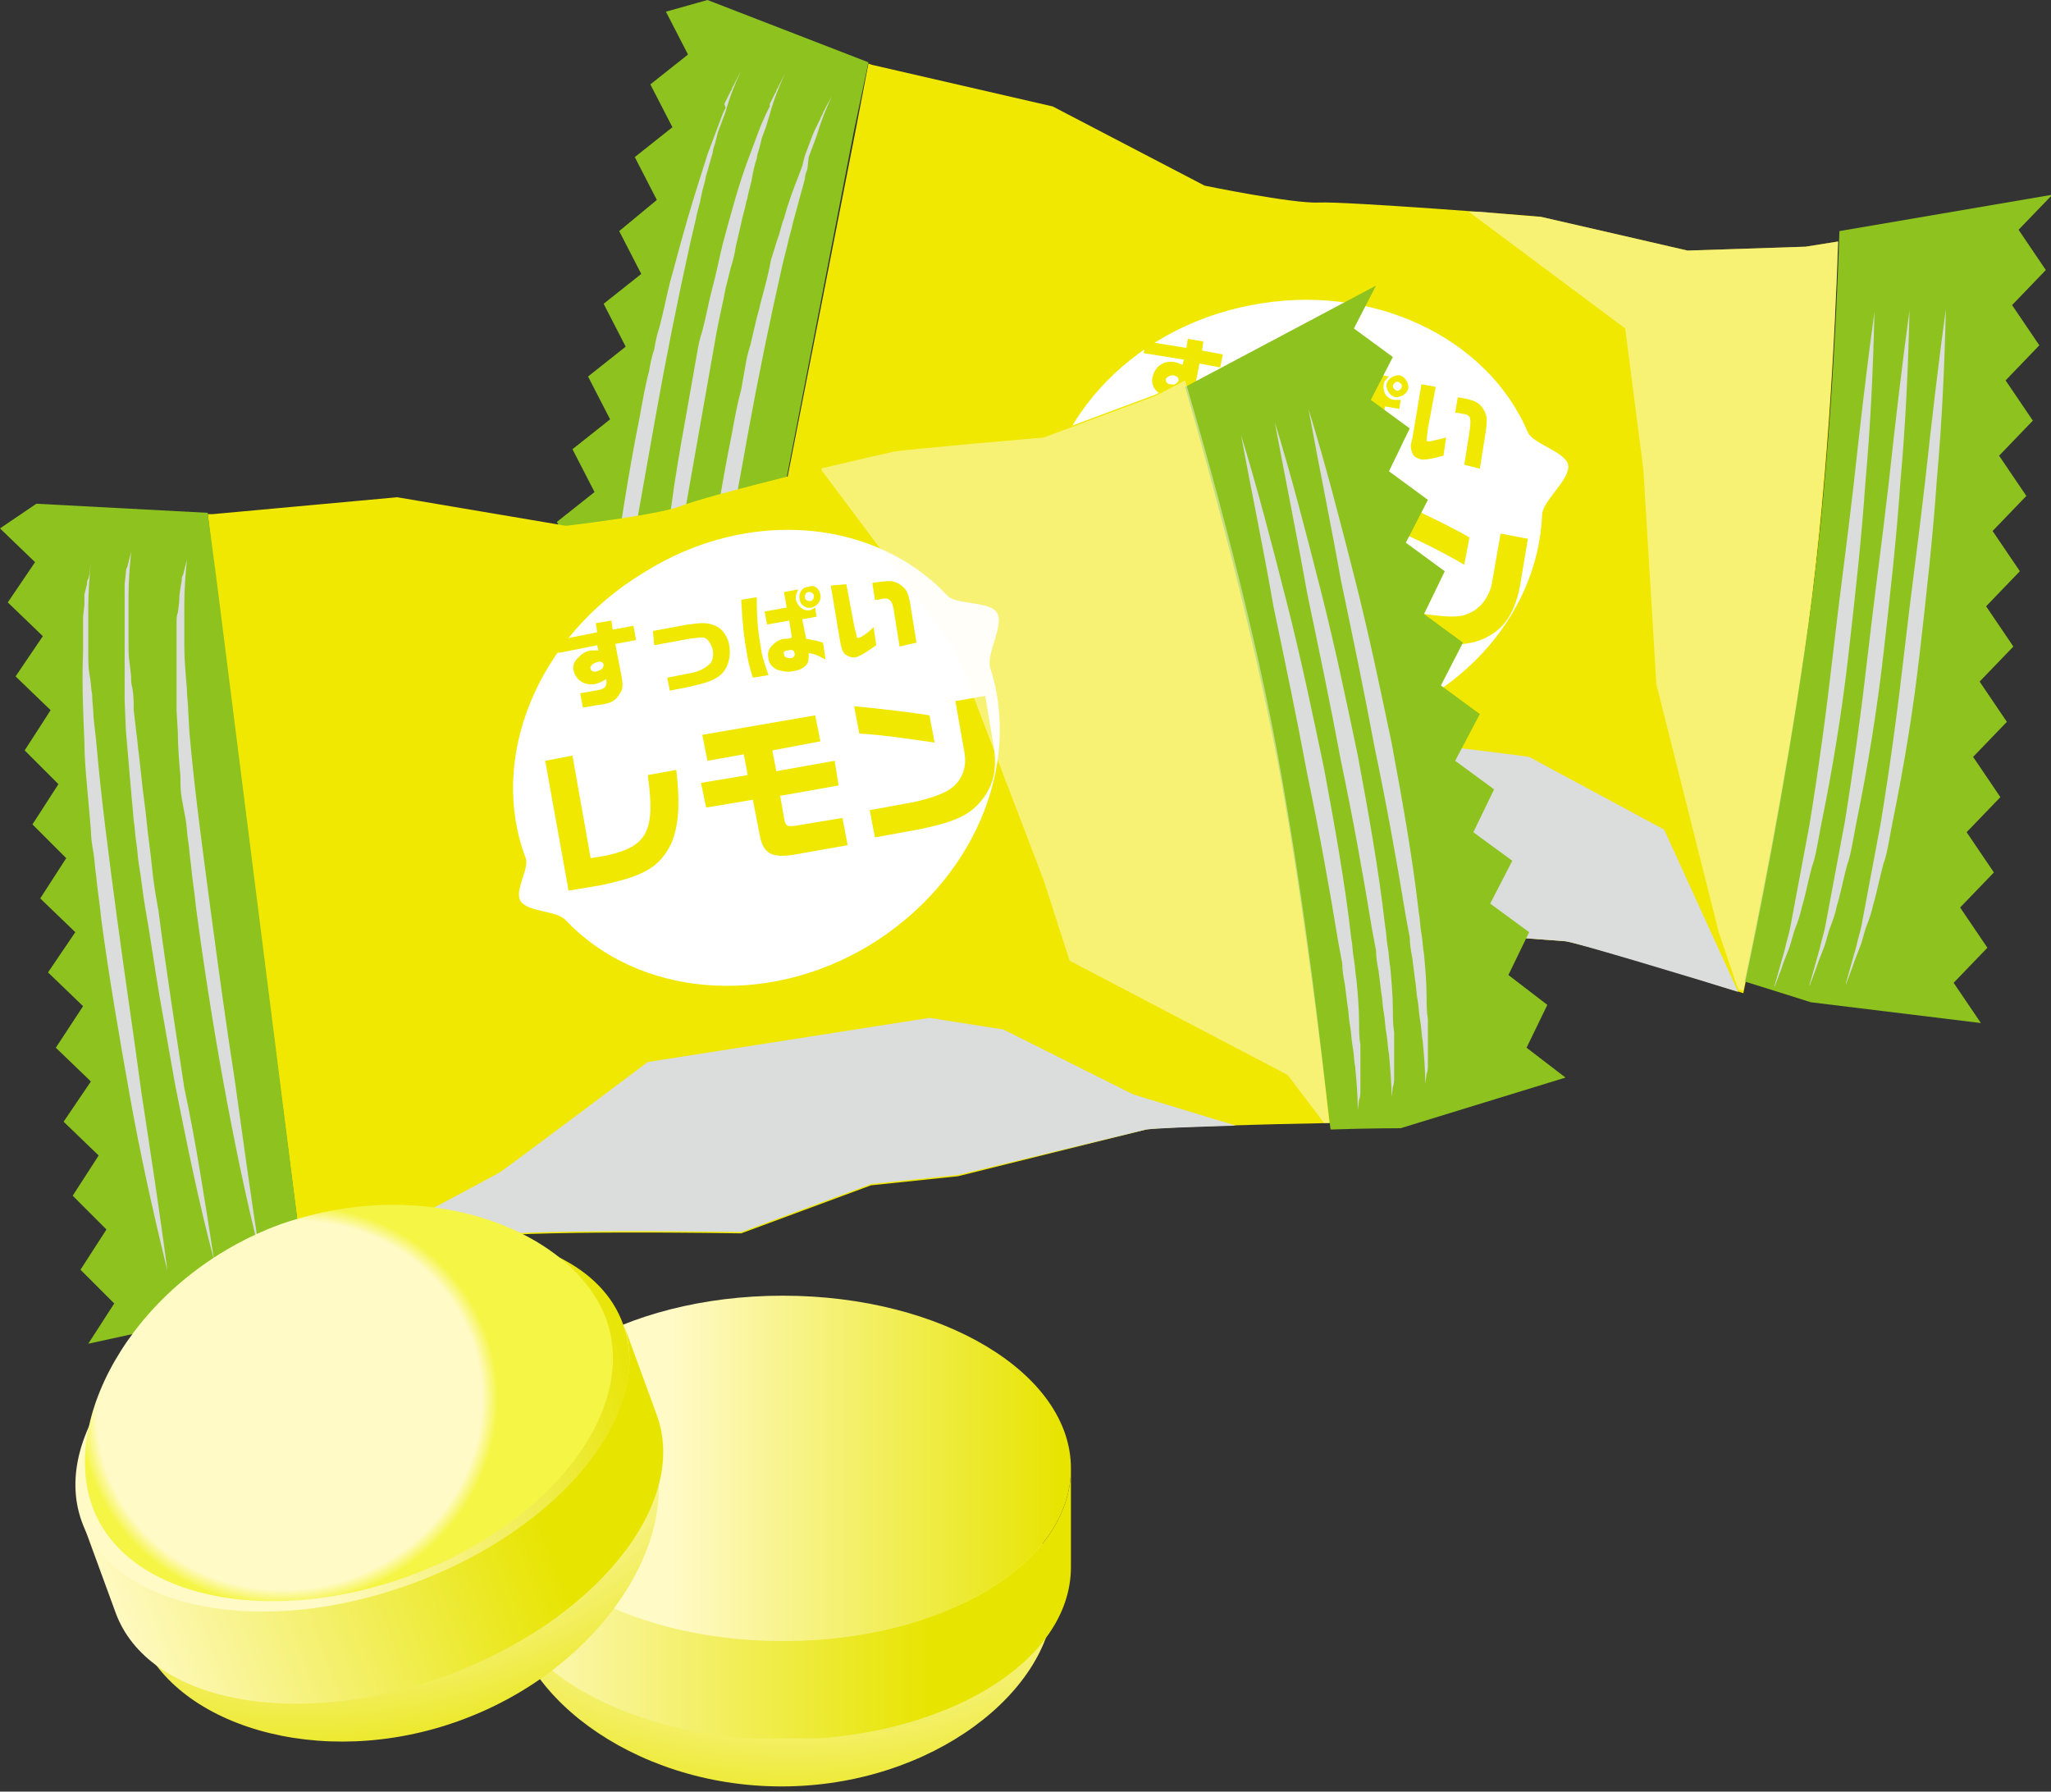 <?xml version="1.0" encoding="utf-8"?>
<!-- Generator: Adobe Illustrator 26.3.1, SVG Export Plug-In . SVG Version: 6.00 Build 0)  -->
<svg version="1.1" id="レイヤー_1" xmlns="http://www.w3.org/2000/svg" xmlns:xlink="http://www.w3.org/1999/xlink" x="0px"
	 y="0px" width="158px" height="138px" viewBox="0 0 158 138" style="enable-background:new 0 0 158 138;" xml:space="preserve">
<rect x="0" y="0" width="158" height="138" fill="#333333" stroke="none"/>
<style type="text/css">
	.st0{fill:#F0E800;}
	.st1{fill:#FFFFFF;}
	.st2{fill:#8DC21F;}
	.st3{clip-path:url(#SVGID_00000124876199794254736820000014181005536375222205_);fill:#DBDCDC;}
	.st4{clip-path:url(#SVGID_00000045597928301102603120000017118995003389213112_);fill:#DBDCDC;}
	.st5{clip-path:url(#SVGID_00000167397809941473436190000002712820374418690212_);fill:#DBDCDC;}
	.st6{clip-path:url(#SVGID_00000061467204584715949260000008972800260383467695_);fill:#DBDCDC;}
	.st7{clip-path:url(#SVGID_00000038410048502880178740000012612856677332573831_);fill:#DBDCDC;}
	.st8{clip-path:url(#SVGID_00000042000328496006654710000012904661028922459542_);fill:#DBDCDC;}
	.st9{clip-path:url(#SVGID_00000142136660166090027040000014158546788818633856_);fill:#DBDCDC;}
	.st10{clip-path:url(#SVGID_00000123425936799342648320000009571586319043392403_);fill:#DBDCDC;}
	.st11{opacity:0.48;}
	.st12{clip-path:url(#SVGID_00000179607296488152114930000008042247289901959324_);fill:#FFFDF3;}
	.st13{fill:#DBDCDC;}
	.st14{clip-path:url(#SVGID_00000181048825149139274110000018176724444776088744_);fill:#DBDCDC;}
	.st15{clip-path:url(#SVGID_00000133530461018989881670000004864779888156763785_);fill:#DBDCDC;}
	.st16{clip-path:url(#SVGID_00000164496458328008455230000011480818778978608822_);fill:#DBDCDC;}
	.st17{clip-path:url(#SVGID_00000106139243134698304360000014073849476363906209_);fill:#DBDCDC;}
	.st18{clip-path:url(#SVGID_00000129186174700373001310000011812758049247060624_);fill:#DBDCDC;}
	.st19{clip-path:url(#SVGID_00000158731786267311021290000010383428427051008417_);fill:#DBDCDC;}
	.st20{clip-path:url(#SVGID_00000101074637846928950590000012836557152603047605_);fill:#FFFDF3;}
	
		.st21{clip-path:url(#SVGID_00000033361901292808319400000002367599657424902026_);fill:url(#SVGID_00000066513748363082528180000005692720479791543717_);}
	
		.st22{clip-path:url(#SVGID_00000129927299988030372460000014442865737453088435_);fill:url(#SVGID_00000031201461155421032320000000687508097606724010_);}
	
		.st23{clip-path:url(#SVGID_00000124126080015042338120000014663398510441734576_);fill:url(#SVGID_00000003102754984577565000000000366342691301683586_);}
	
		.st24{clip-path:url(#SVGID_00000092458487308273451760000012452468169183143553_);fill:url(#SVGID_00000019662155890739415850000011750904011069447562_);}
	
		.st25{clip-path:url(#SVGID_00000083795050025779686330000017741587424386299831_);fill:url(#SVGID_00000093865080014938370520000007108894152150603406_);}
	
		.st26{clip-path:url(#SVGID_00000054262811402880678960000014330509212858867614_);fill:url(#SVGID_00000180332673856271090550000011347393932105527471_);}
	
		.st27{clip-path:url(#SVGID_00000119107581817777582570000003726299800538403748_);fill:url(#SVGID_00000016757125789579749920000014329772002070383289_);}
</style>
<path class="st0" d="M141.6,18.6l-2.5,0.4l-9.1,0.3c0,0-10.4-2.4-11.3-2.6c-0.9-0.1-15.1-1.2-17.1-1.1c-2,0.1-8.8-1.3-8.8-1.3
	L81.1,8.2L67.2,5l-0.3-0.1l-1,5.2l-10.6,54h5.1c0,0,5-0.2,8.3,0.1c3.2,0.3,19.8,6.1,19.8,6.1l10.7-0.4l6.6,1.5l14.8,1.1
	c1.3,0.2,8.6,2.4,13.7,4c1.2-5.7,3.2-15.8,4.7-26.1C140.8,38.6,141.4,24.7,141.6,18.6"/>
<path class="st1" d="M102.8,56.5c-9.3,1.8-18.2-2.5-21.3-9.8c-0.4-0.9-2.5-1.6-2.7-2.6c-0.2-0.9,1.6-2.1,1.5-3
	c-0.1-8.2,6.6-15.8,16.1-17.6c9.3-1.8,18.2,2.5,21.3,9.8c0.4,0.9,2.9,1.5,3.1,2.5c0.2,1.1-1.9,2.7-2,3.8
	C118.5,47.6,112,54.7,102.8,56.5"/>
<path class="st0" d="M86.3,35l-1.4,7.9l1.2,0.2c3.2,0.5,4.3-0.5,5.2-4.7l2.2,0.4c-0.6,2.5-1.3,4.1-2.3,5.2c-1.4,1.4-2.8,1.7-6.3,1.1
	l-2.4-0.4l1.8-10L86.3,35z"/>
<path class="st0" d="M94.9,40.4l3.6,0.6l0.3-1.6L96,38.9l0.4-2l8.7,1.5l-0.4,2l-3.7-0.7l-0.3,1.6l4.5,0.8l-0.3,1.9l-4.5-0.8
	l-0.3,1.7c-0.1,0.6,0,0.7,0.6,0.8l3.6,0.6l-0.4,2.1l-3.4-0.6c-2.4-0.4-3-0.9-2.7-2.5l0.4-2.5l-3.6-0.6L94.9,40.4z"/>
<path class="st0" d="M108,38.8c2,0.9,4.2,2,5.2,2.6l-0.4,2.1c-1.7-1-3.7-2-5.2-2.6L108,38.8z M117.7,41.5l-0.6,3.6
	c-0.4,2.1-1.2,3.3-2.6,4c-1.2,0.6-2.6,0.7-5.1,0.3l-3.3-0.6l0.4-2.1l3.3,0.6c1.4,0.2,2.6,0.3,3.2,0c0.9-0.3,1.6-1.1,1.9-2.2l0.7-4
	L117.7,41.5z"/>
<path class="st0" d="M88.3,26.3l3.1,0.5l0.1-0.7l1.2,0.2L92.6,27l1.6,0.3l-0.2,1L92.4,28l-0.5,2.6c-0.1,0.6-0.3,0.9-0.6,1.2
	c-0.5,0.4-0.9,0.4-1.8,0.2l-1.2-0.2l0.2-1.1l1.1,0.2c0.8,0.1,1,0.1,1.2-0.5c-0.4,0.1-0.6,0.1-0.9,0.1c-0.8-0.1-1.3-0.8-1.1-1.5
	c0.1-0.4,0.3-0.7,0.6-0.9c0.3-0.2,0.7-0.3,1.1-0.2c0.2,0,0.3,0.1,0.6,0.2l0.1-0.4l-3.1-0.5L88.3,26.3z M89.8,29.2
	c0,0.2,0.1,0.4,0.4,0.4c0.3,0.1,0.5-0.1,0.6-0.3c0-0.2-0.1-0.3-0.4-0.4C90.2,28.9,89.9,29,89.8,29.2"/>
<path class="st0" d="M95.4,28.1l2.7,0.5h0.1c1.2,0.2,1.6,0.4,1.9,1c0.3,0.5,0.4,1.1,0.3,1.7c-0.1,0.8-0.6,1.4-1.3,1.7
	c-0.6,0.3-1.3,0.3-2.7,0.1l-1.5-0.3l0.2-1l1.5,0.3c0.8,0.1,1.5,0.1,1.9,0c0.3-0.1,0.6-0.5,0.7-1c0.1-0.3,0-0.7-0.2-1
	c-0.1-0.1-0.2-0.2-0.4-0.3c0,0-0.7-0.2-0.8-0.2l-2.7-0.4L95.4,28.1z"/>
<path class="st0" d="M103.8,28.4c-0.6,1.7-0.8,2.6-1,3.7c-0.1,0.8-0.2,1.3-0.2,2.3l-1.1-0.2c0.1-0.9,0.1-1.4,0.2-2.1
	c0.2-1.1,0.4-2,1-3.8L103.8,28.4z M105.5,31l-1.7-0.3l0.2-1l1.7,0.3l0.2-1.2L107,29c-0.3,0.3-0.4,0.4-0.4,0.6
	c-0.1,0.6,0.2,1.1,0.8,1.2c0.1,0,0.2,0,0.5,0l-0.1,0.7l-1.1-0.2l-0.3,1.5c0.4,0.2,0.6,0.4,1.1,0.8l-0.2,1.3
	c-0.4-0.5-0.6-0.6-1.1-0.9c-0.1,0.4-0.2,0.5-0.4,0.7c-0.3,0.2-0.7,0.3-1.2,0.2c-0.4-0.1-0.8-0.2-1.1-0.5c-0.3-0.3-0.5-0.7-0.4-1.1
	c0.1-0.4,0.3-0.7,0.6-0.9c0.3-0.2,0.7-0.2,1.2-0.1c0.1,0,0.2,0,0.4,0.1L105.5,31z M104.2,33.2c0,0.2,0.1,0.4,0.4,0.4
	c0.2,0,0.4-0.1,0.5-0.3c0-0.2-0.1-0.3-0.4-0.4C104.4,33,104.3,33.1,104.2,33.2 M108.5,29.9c-0.1,0.4-0.5,0.7-1,0.7
	c-0.4-0.1-0.7-0.5-0.7-1c0.1-0.4,0.5-0.7,1-0.7C108.2,29,108.5,29.4,108.5,29.9 M107.3,29.7c0,0.2,0.1,0.3,0.3,0.4
	c0.2,0,0.3-0.1,0.4-0.3c0-0.2-0.1-0.3-0.3-0.4C107.5,29.4,107.4,29.5,107.3,29.7"/>
<path class="st0" d="M110.6,29.8L110,33c-0.1,0.8-0.1,0.8-0.1,0.9c0,0.1,0.1,0.1,0.2,0.1s0.5-0.1,1.3-0.3l-0.2,1.4
	c-1.1,0.3-1.4,0.3-1.7,0.3c-0.3-0.1-0.6-0.2-0.7-0.5s-0.2-0.5,0-1.1l0.7-4.2L110.6,29.8z M112.8,35.8l0.4-2.5c0.1-0.7,0.1-1,0-1.2
	c-0.1-0.1-0.2-0.2-0.4-0.2l-0.5-0.1h-0.2l0.2-1.2c1.3,0.2,1.6,0.4,1.9,0.8c0.4,0.6,0.4,0.9,0.2,2.2l-0.4,2.5L112.8,35.8z"/>
<path class="st2" d="M152.6,78.8l-2.1-3.1l2.6-2.7l-2.1-3.1l2.6-2.7l-2.1-3.1l2.6-2.7l-2.1-3.1l2.6-2.7l-2.1-3.1l2.6-2.7l-2.1-3.1
	l2.6-2.7l-2.1-3.1l2.6-2.7l-2.1-3.1l2.6-2.7l-2.1-3.1l2.6-2.7l-2.1-3.1l2.6-2.7l-2.1-3.1l2.6-2.7l-16.4,2.8
	c-0.2,6.1-0.8,19.9-2.6,31.7c-1.5,10.3-3.5,20.4-4.7,26.1c2.9,0.9,5.1,1.6,5.1,1.6L152.6,78.8z"/>
<polygon class="st2" points="66.9,4.8 54.5,0 51.3,0.9 53,4.2 50.1,6.5 51.8,9.8 48.9,12.1 50.6,15.4 47.7,17.8 49.4,21.1 
	46.5,23.4 48.2,26.7 45.3,29 47,32.3 44.1,34.6 45.8,37.9 42.9,40.2 44.6,43.5 41.7,45.8 43.4,49.1 40.5,51.5 42.2,54.8 39.3,57.1 
	41,60.4 38.1,62.7 51.6,64.1 55.3,64.1 65.8,10 "/>
<g>
	<g>
		<g>
			<g>
				<defs>
					<rect id="SVGID_1_" x="55.3" y="55.7" width="78.6" height="20.7"/>
				</defs>
				<clipPath id="SVGID_00000113316988258794232440000007357223359149114014_">
					<use xlink:href="#SVGID_1_"  style="overflow:visible;"/>
				</clipPath>
				<path style="clip-path:url(#SVGID_00000113316988258794232440000007357223359149114014_);fill:#DBDCDC;" d="M117.8,58.3
					c0,0-58.7-8.4-62.3,4.7l-0.2,1.1h5.1c0,0,5-0.2,8.3,0.1c3.2,0.3,19.8,6.1,19.8,6.1l10.7-0.4l6.6,1.5l14.8,1.1
					c0.8,0.1,10.1,2.9,13.3,3.9l-5.7-12.5L117.8,58.3z"/>
			</g>
		</g>
	</g>
</g>
<g>
	<g>
		<g>
			<g>
				<defs>
					<rect id="SVGID_00000005962018413855116670000010509131111956564132_" x="136.7" y="24" width="7.7" height="52.2"/>
				</defs>
				<clipPath id="SVGID_00000049927502926185893820000000721334074833755287_">
					<use xlink:href="#SVGID_00000005962018413855116670000010509131111956564132_"  style="overflow:visible;"/>
				</clipPath>
				<path style="clip-path:url(#SVGID_00000049927502926185893820000000721334074833755287_);fill:#DBDCDC;" d="M144.4,24
					c-0.1,4.4-0.3,8.8-0.7,13.2c-0.3,4.4-0.8,8.8-1.3,13.2s-1.2,8.7-2.1,13.1c-0.1,0.5-0.2,1.1-0.3,1.6s-0.2,1.1-0.4,1.6
					c-0.3,1.1-0.5,2.2-0.8,3.2c-0.1,0.5-0.3,1.1-0.5,1.6s-0.3,1.1-0.5,1.6s-0.4,1-0.6,1.6c-0.1,0.3-0.2,0.5-0.3,0.8l-0.3,0.8
					c0.3-1.1,0.6-2.1,0.9-3.2c0.1-0.5,0.3-1.1,0.4-1.6c0.1-0.5,0.2-1.1,0.3-1.6s0.2-1.1,0.3-1.6l0.3-1.6c0.1-0.5,0.2-1.1,0.3-1.6
					s0.2-1.1,0.3-1.6c0.7-4.3,1.3-8.7,1.8-13.1s1.1-8.7,1.6-13.1C143.3,32.7,143.8,28.4,144.4,24"/>
			</g>
		</g>
	</g>
</g>
<g>
	<g>
		<g>
			<g>
				<defs>
					<rect id="SVGID_00000143607536692706756890000004591097521774817979_" x="139.4" y="23.9" width="7.7" height="52.2"/>
				</defs>
				<clipPath id="SVGID_00000031892335192841162190000012042307182933809342_">
					<use xlink:href="#SVGID_00000143607536692706756890000004591097521774817979_"  style="overflow:visible;"/>
				</clipPath>
				<path style="clip-path:url(#SVGID_00000031892335192841162190000012042307182933809342_);fill:#DBDCDC;" d="M147.1,23.9
					c-0.1,4.4-0.3,8.8-0.7,13.2c-0.3,4.4-0.8,8.8-1.3,13.2s-1.2,8.7-2.1,13.1c-0.1,0.5-0.2,1.1-0.3,1.6s-0.2,1.1-0.4,1.6
					c-0.3,1.1-0.5,2.2-0.8,3.2c-0.1,0.5-0.3,1.1-0.5,1.6s-0.3,1.1-0.5,1.6s-0.4,1-0.6,1.6c-0.1,0.3-0.2,0.5-0.3,0.8l-0.3,0.8
					c0.3-1.1,0.6-2.1,0.9-3.2c0.1-0.5,0.3-1.1,0.4-1.6c0.1-0.5,0.2-1.1,0.3-1.6s0.2-1.1,0.3-1.6l0.3-1.6c0.1-0.5,0.2-1.1,0.3-1.6
					s0.2-1.1,0.3-1.6c0.7-4.3,1.3-8.7,1.8-13.1s1.1-8.7,1.6-13.1C146,32.6,146.5,28.3,147.1,23.9"/>
			</g>
		</g>
	</g>
</g>
<g>
	<g>
		<g>
			<g>
				<defs>
					<rect id="SVGID_00000055665657436281935290000000924945472055358622_" x="142.2" y="23.8" width="7.7" height="52.2"/>
				</defs>
				<clipPath id="SVGID_00000039133626080087813380000000317514497690595001_">
					<use xlink:href="#SVGID_00000055665657436281935290000000924945472055358622_"  style="overflow:visible;"/>
				</clipPath>
				<path style="clip-path:url(#SVGID_00000039133626080087813380000000317514497690595001_);fill:#DBDCDC;" d="M149.9,23.8
					c-0.1,4.4-0.3,8.8-0.7,13.2c-0.3,4.4-0.8,8.8-1.3,13.2s-1.2,8.7-2.1,13.1c-0.1,0.5-0.2,1.1-0.3,1.6s-0.2,1.1-0.4,1.6
					c-0.3,1.1-0.5,2.2-0.8,3.2c-0.1,0.5-0.3,1.1-0.5,1.6s-0.3,1.1-0.5,1.6s-0.4,1-0.6,1.6c-0.1,0.3-0.2,0.5-0.3,0.8l-0.3,0.8
					c0.3-1.1,0.6-2.1,0.9-3.2c0.1-0.5,0.3-1.1,0.4-1.6c0.1-0.5,0.2-1.1,0.3-1.6s0.2-1.1,0.3-1.6l0.3-1.6c0.1-0.5,0.2-1.1,0.3-1.6
					s0.2-1.1,0.3-1.6c0.7-4.3,1.3-8.7,1.8-13.1s1.1-8.7,1.6-13.1C148.8,32.5,149.3,28.2,149.9,23.8"/>
			</g>
		</g>
	</g>
</g>
<g>
	<g>
		<g>
			<g>
				<defs>
					<rect id="SVGID_00000062191963524988594960000009007994149704646545_" x="52.8" y="7.4" width="11.4" height="52.7"/>
				</defs>
				<clipPath id="SVGID_00000080202438795330274230000018058656893067935399_">
					<use xlink:href="#SVGID_00000062191963524988594960000009007994149704646545_"  style="overflow:visible;"/>
				</clipPath>
				<path style="clip-path:url(#SVGID_00000080202438795330274230000018058656893067935399_);fill:#DBDCDC;" d="M52.8,60.2
					c0.3-4.5,0.8-9,1.4-13.5c0.6-4.5,1.3-8.9,2.2-13.4c0.2-1.1,0.4-2.2,0.7-3.3c0.1-0.6,0.2-1.1,0.3-1.7s0.2-1.1,0.4-1.7l0.4-1.7
					c0.1-0.5,0.3-1.1,0.4-1.6c0.3-1.1,0.6-2.2,0.8-3.3l0.5-1.6c0.2-0.5,0.3-1.1,0.5-1.6c0.3-1.1,0.7-2.2,1.1-3.2
					c0.1-0.3,0.2-0.5,0.3-0.8L62,12c0.1-0.3,0.2-0.5,0.3-0.8l0.3-0.8c0.2-0.5,0.5-1,0.7-1.5c0.1-0.1,0.1-0.3,0.2-0.4l0.2-0.4
					l0.4-0.7c-0.5,1-0.9,2.1-1.2,3.1l-0.3,0.8c-0.1,0.3-0.2,0.5-0.3,0.8L62.2,13c-0.1,0.3-0.2,0.5-0.2,0.8c-0.3,1.1-0.6,2.2-0.9,3.3
					c-0.1,0.5-0.3,1.1-0.4,1.6l-0.4,1.6c-1,4.4-1.9,8.8-2.7,13.2s-1.6,8.9-2.4,13.3C54.3,51.3,53.6,55.7,52.8,60.2"/>
			</g>
		</g>
	</g>
</g>
<g>
	<g>
		<g>
			<g>
				<defs>
					<rect id="SVGID_00000041988513145842234130000005993038770215052452_" x="49.3" y="5.7" width="11.3" height="53.9"/>
				</defs>
				<clipPath id="SVGID_00000117668671906308404750000010699673460921260724_">
					<use xlink:href="#SVGID_00000041988513145842234130000005993038770215052452_"  style="overflow:visible;"/>
				</clipPath>
				<path style="clip-path:url(#SVGID_00000117668671906308404750000010699673460921260724_);fill:#DBDCDC;" d="M49.3,59.7
					c0.3-4.6,0.8-9.2,1.4-13.8c0.1-1.1,0.3-2.3,0.5-3.4c0.2-1.1,0.3-2.3,0.5-3.4c0.3-2.3,0.7-4.6,1.1-6.8c0.2-1.1,0.4-2.3,0.6-3.4
					c0.1-0.6,0.2-1.1,0.3-1.7s0.2-1.1,0.4-1.7c0.3-1.1,0.5-2.3,0.8-3.4s0.5-2.2,0.8-3.4c0.6-2.2,1.2-4.5,2-6.6
					c0.1-0.3,0.2-0.5,0.3-0.8l0.3-0.8c0.1-0.3,0.2-0.5,0.3-0.8L59,8.8l0.2-0.4l0.1-0.2V8l0.4-0.8c0.1-0.1,0.1-0.3,0.2-0.4l0.2-0.4
					l0.4-0.8c-0.5,1.1-0.9,2.1-1.2,3.2l-0.3,1c-0.1,0.3-0.2,0.5-0.3,0.8l-0.2,0.8c-0.1,0.3-0.2,0.6-0.2,0.8
					c-0.2,0.6-0.3,1.1-0.4,1.7l-0.2,0.8c-0.1,0.3-0.1,0.6-0.2,0.8c-0.1,0.6-0.3,1.1-0.4,1.7l-0.4,1.7c-0.1,0.6-0.2,1.1-0.4,1.7
					l-0.2,0.8l-0.2,0.8c-0.2,1.1-0.5,2.3-0.7,3.4s-0.4,2.3-0.6,3.4c-0.2,1.1-0.4,2.3-0.6,3.4c-0.8,4.5-1.6,9.1-2.4,13.6
					C50.8,50.6,50.1,55.1,49.3,59.7"/>
			</g>
		</g>
	</g>
</g>
<g>
	<g>
		<g>
			<g>
				<defs>
					<rect id="SVGID_00000013190550010763180460000004868424619374581908_" x="45.6" y="5.5" width="11.5" height="53.7"/>
				</defs>
				<clipPath id="SVGID_00000070826559262215898290000015145646761208773019_">
					<use xlink:href="#SVGID_00000013190550010763180460000004868424619374581908_"  style="overflow:visible;"/>
				</clipPath>
				<path style="clip-path:url(#SVGID_00000070826559262215898290000015145646761208773019_);fill:#DBDCDC;" d="M45.6,59.3
					c0.3-4.6,0.9-9.2,1.5-13.7c0.6-4.6,1.3-9.1,2.2-13.6c0.2-1.1,0.4-2.3,0.7-3.4c0.1-0.6,0.2-1.1,0.4-1.7c0.1-0.6,0.2-1.1,0.4-1.7
					c0.3-1.1,0.5-2.2,0.8-3.4c0.3-1.1,0.6-2.2,0.9-3.3c0.6-2.2,1.3-4.4,2-6.6c0.1-0.3,0.2-0.5,0.3-0.8l0.3-0.8
					c0.1-0.3,0.2-0.5,0.3-0.8l0.3-0.8l0.2-0.4L55.8,8l0.1-0.2L56.3,7c0.1-0.1,0.1-0.3,0.2-0.4l0.2-0.4l0.4-0.8
					c-0.5,1.1-0.9,2.1-1.2,3.2l-0.3,0.8c-0.1,0.3-0.2,0.5-0.3,0.8L55.1,11c-0.1,0.3-0.2,0.6-0.2,0.8c-0.2,0.6-0.3,1.1-0.5,1.7
					c-0.1,0.6-0.3,1.1-0.4,1.7c-0.1,0.6-0.3,1.1-0.4,1.7l-0.4,1.7c-1,4.5-1.9,9-2.7,13.5s-1.6,9-2.4,13.5
					C47.2,50.2,46.5,54.7,45.6,59.3"/>
			</g>
		</g>
	</g>
</g>
<g>
	<g>
		<g>
			<g>
				<defs>
					<rect id="SVGID_00000164479600657735300960000012094746352167692683_" x="58.6" y="63" width="63.7" height="8.9"/>
				</defs>
				<clipPath id="SVGID_00000168078958460136634900000001035089191293628070_">
					<use xlink:href="#SVGID_00000164479600657735300960000012094746352167692683_"  style="overflow:visible;"/>
				</clipPath>
				<path style="clip-path:url(#SVGID_00000168078958460136634900000001035089191293628070_);fill:#DBDCDC;" d="M58.6,63.3
					c1,0,2.1-0.1,3.1-0.1h1.5h1.5c2.1,0,4.1-0.1,6.2-0.1h6.2h6.2l0,0h0.1l6.3,1.2l1.6,0.3l1.6,0.3l3.2,0.6H96
					c1.3,0.1,2.6,0.2,3.9,0.4l3.9,0.4c1.3,0.1,2.6,0.3,3.9,0.4s2.6,0.3,3.9,0.4h0.1l0,0l2.7,1.2l2.7,1.2c0.9,0.4,1.8,0.8,2.6,1.2
					c0.9,0.4,1.8,0.8,2.6,1.2c-0.9-0.3-1.8-0.6-2.7-1c-0.9-0.3-1.8-0.7-2.7-1l-2.7-1l-2.7-1h0.1c-1.3-0.1-2.6-0.2-3.9-0.3
					c-1.3-0.1-2.6-0.2-3.9-0.3L99.7,67c-1.3-0.1-2.6-0.2-3.9-0.3l0,0l0,0l-3.2-0.6L91,65.8l-1.6-0.3l-6.3-1.3h0.1L77.1,64l-6.2-0.2
					c-2.1-0.1-4.1-0.2-6.2-0.3l-1.5-0.1l-1.5-0.1C60.6,63.4,59.6,63.3,58.6,63.3"/>
			</g>
		</g>
	</g>
</g>
<g class="st11">
	<g>
		<g>
			<g>
				<defs>
					<rect id="SVGID_00000116941308660170271000000016651289283743977369_" x="112.9" y="16.3" width="28.7" height="60.1"/>
				</defs>
				<clipPath id="SVGID_00000110457355651728793480000013555462509541625529_">
					<use xlink:href="#SVGID_00000116941308660170271000000016651289283743977369_"  style="overflow:visible;"/>
				</clipPath>
				<path style="clip-path:url(#SVGID_00000110457355651728793480000013555462509541625529_);fill:#FFFDF3;" d="M139,50.3
					c1.7-11.8,2.4-25.6,2.6-31.7l-2.5,0.4l-9.1,0.3c0,0-10.4-2.4-11.3-2.6c-0.4,0-2.8-0.2-5.7-0.5l12.2,9.1l1.4,10.9l1,16.5
					l4.8,19.1l1.5,4.4c0.1,0,0.3,0.1,0.4,0.1C135.5,70.8,137.5,60.6,139,50.3"/>
			</g>
		</g>
	</g>
</g>
<path class="st0" d="M91.3,29.2L89,30.4l-8.6,3.2c0,0-10.6,0.9-11.6,1.1C68,34.9,54.2,38.2,52.4,39c-1.9,0.7-8.8,1.5-8.8,1.5
	l-13-2.2l-14.2,1.3H16l0.6,5.2l7,54.7l4.8-1.6c0,0,4.7-1.7,7.9-2.5c3.2-0.7,20.8-0.4,20.8-0.4l10-3.7l6.7-0.7L88.3,87
	c1.3-0.2,8.9-0.4,14.2-0.5c-0.6-5.8-1.9-16.1-3.7-26.3C96.8,48.4,93,35.1,91.3,29.2"/>
<path class="st1" d="M67,72.8c-8.1,4.9-17.9,3.9-23.4-1.9c-0.7-0.8-2.9-0.6-3.5-1.5c-0.5-0.8,0.7-2.5,0.4-3.3
	c-2.9-7.6,0.8-17,9.1-22C57.7,39,67.5,40,73,45.9c0.7,0.7,3.3,0.4,3.8,1.3c0.6,1-0.9,3.2-0.5,4.3C78.7,59,75,67.9,67,72.8"/>
<path class="st0" d="M44.1,58.2l1.4,7.9l1.2-0.2c3.2-0.7,3.8-1.9,3.2-6.2l2.2-0.4c0.3,2.6,0.2,4.3-0.4,5.7c-0.9,1.8-2.1,2.5-5.5,3.2
	l-2.4,0.4l-1.8-10L44.1,58.2z"/>
<path class="st0" d="M54,60.3l3.6-0.6l-0.3-1.6l-2.8,0.5l-0.4-2l8.7-1.5l0.4,2l-3.7,0.7l0.3,1.6l4.5-0.8l0.3,1.9l-4.5,0.8l0.3,1.7
	c0.1,0.6,0.2,0.7,0.9,0.6l3.6-0.6l0.4,2.1l-3.4,0.6c-2.4,0.5-3.1,0.2-3.4-1.5L58,61.6l-3.6,0.6L54,60.3z"/>
<path class="st0" d="M65.8,54.4c2.2,0.2,4.6,0.5,5.8,0.7l0.4,2.1c-2-0.3-4.1-0.6-5.8-0.7L65.8,54.4z M75.9,53.6l0.6,3.6
	c0.4,2.1,0,3.5-1.1,4.7c-0.9,1-2.2,1.5-4.7,2l-3.3,0.6L67,62.4l3.3-0.6c1.4-0.3,2.5-0.7,3-1.1c0.8-0.6,1.2-1.6,1-2.7l-0.7-4
	L75.9,53.6z"/>
<path class="st0" d="M43,49.3l3-0.6L45.9,48l1.2-0.2l0.1,0.7l1.6-0.3l0.2,1.1l-1.6,0.3l0.5,2.6c0.1,0.6,0.1,0.9-0.2,1.3
	c-0.3,0.5-0.7,0.7-1.6,0.8l-1.2,0.2l-0.2-1.1l1.1-0.2c0.8-0.1,1-0.3,0.9-0.9c-0.3,0.2-0.5,0.3-0.9,0.4c-0.8,0.1-1.4-0.3-1.6-1
	c-0.1-0.4,0-0.7,0.3-1s0.5-0.5,1-0.6c0.2,0,0.4,0,0.6,0L46,49.7l-3,0.6V49.3z M45.5,51.5c0,0.2,0.3,0.3,0.5,0.2
	c0.3-0.1,0.5-0.2,0.5-0.5c0-0.2-0.3-0.3-0.5-0.2C45.6,51.1,45.4,51.4,45.5,51.5"/>
<path class="st0" d="M50.3,48.6l2.7-0.5h0.1c1.2-0.2,1.6-0.1,2.2,0.2c0.5,0.3,0.8,0.9,0.9,1.5c0.1,0.8-0.1,1.6-0.6,2.1
	s-1.2,0.7-2.5,1l-1.5,0.3l-0.2-1l1.5-0.3c0.8-0.1,1.4-0.4,1.7-0.7c0.3-0.2,0.4-0.7,0.3-1.2c-0.1-0.3-0.3-0.7-0.5-0.8
	c-0.1-0.1-0.3-0.1-0.5-0.1c0,0-0.7,0.1-0.8,0.1l-2.7,0.5L50.3,48.6z"/>
<path class="st0" d="M58.3,46c0,1.8,0.1,2.7,0.3,3.8c0.1,0.8,0.3,1.3,0.6,2.2L58,52.2c-0.3-0.9-0.4-1.4-0.5-2.1
	c-0.2-1.1-0.3-2-0.4-3.9L58.3,46z M60.8,47.8l-1.7,0.3l-0.2-1l1.7-0.3l-0.2-1.2l1.1-0.2c-0.2,0.4-0.2,0.5-0.2,0.7
	c0.1,0.6,0.6,1,1.1,0.9c0.1,0,0.2-0.1,0.4-0.2l0.1,0.7l-1.1,0.2l0.3,1.5c0.4,0.1,0.7,0.1,1.3,0.3l0.2,1.3c-0.6-0.3-0.7-0.4-1.3-0.5
	c0,0.4,0,0.6-0.1,0.8c-0.2,0.3-0.5,0.5-1.1,0.6c-0.4,0.1-0.8,0-1.2-0.1c-0.4-0.2-0.7-0.5-0.7-0.9c-0.1-0.4,0-0.7,0.3-1
	s0.6-0.5,1.1-0.5c0.1,0,0.2,0,0.4-0.1L60.8,47.8z M60.4,50.4c0,0.2,0.2,0.3,0.5,0.3c0.2,0,0.4-0.2,0.3-0.4c0-0.2-0.2-0.3-0.5-0.2
	C60.5,50.1,60.3,50.2,60.4,50.4 M63.2,45.8c0.1,0.4-0.2,0.9-0.7,1c-0.4,0.1-0.9-0.2-0.9-0.7c-0.1-0.4,0.2-0.9,0.7-0.9
	C62.7,45,63.1,45.3,63.2,45.8 M62,46c0,0.2,0.2,0.3,0.4,0.3s0.3-0.2,0.3-0.4s-0.2-0.3-0.4-0.3S62,45.8,62,46"/>
<path class="st0" d="M65.2,45l0.6,3.2C66,49,66,49,66,49.1c0.1,0,0.1,0.1,0.2,0c0.1,0,0.5-0.2,1.1-0.8l0.2,1.4
	c-1,0.7-1.2,0.8-1.5,0.9c-0.3,0.1-0.6,0-0.9-0.2c-0.2-0.2-0.3-0.5-0.4-1.1L64,45.1L65.2,45z M69.3,49.8l-0.4-2.5
	c-0.1-0.7-0.2-1-0.4-1.1c-0.1-0.1-0.2-0.1-0.4-0.1l-0.5,0.1h-0.2l-0.2-1.3c1.3-0.2,1.6-0.2,2.1,0.1c0.6,0.4,0.7,0.7,0.9,2l0.4,2.5
	L69.3,49.8z"/>
<path class="st2" d="M120.6,83l-3-2.3l1.6-3.3l-3-2.3l1.6-3.3l-3-2.2l1.7-3.3l-3-2.2l1.6-3.3l-3-2.2L114,55l-3-2.2l1.7-3.3l-3-2.2
	l1.6-3.3l-3-2.2l1.7-3.3l-3-2.2l1.6-3.3l-3-2.2l1.7-3.3l-3-2.2L106,22l-14.7,7.8c1.7,5.9,5.4,19.2,7.5,30.9
	c1.8,10.3,3,20.5,3.7,26.3c3-0.1,5.4-0.1,5.4-0.1L120.6,83z"/>
<polygon class="st2" points="16,39.5 2.8,38.8 0,40.7 2.7,43.3 0.6,46.4 3.3,49 1.2,52.1 3.9,54.7 1.9,57.8 4.5,60.4 2.5,63.5 
	5.1,66.1 3.1,69.2 5.8,71.8 3.7,74.9 6.4,77.5 4.3,80.7 7,83.3 4.9,86.4 7.6,89 5.6,92.1 8.2,94.7 6.2,97.8 8.8,100.4 6.8,103.5 
	20.1,100.6 23.6,99.4 16.7,44.8 "/>
<g>
	<g>
		<g>
			<path class="st13" d="M77.3,79.3l-5.7-0.9l-21.7,3.4c0,0-10.5,7.9-11.4,8.5c-0.5,0.3-8.4,4.5-15,8l0.1,1.1l4.8-1.6
				c0,0,4.7-1.7,7.9-2.5c3.2-0.7,20.8-0.4,20.8-0.4l10-3.7l6.7-0.7L88.3,87c0.8-0.1,3.6-0.2,6.9-0.3l-7.9-2.4L77.3,79.3z"/>
		</g>
	</g>
</g>
<g>
	<g>
		<g>
			<g>
				<defs>
					<rect id="SVGID_00000005261562103048030020000002089682188503627408_" x="95.6" y="33.5" width="9.2" height="52"/>
				</defs>
				<clipPath id="SVGID_00000081619733366832131790000005871012651312022160_">
					<use xlink:href="#SVGID_00000005261562103048030020000002089682188503627408_"  style="overflow:visible;"/>
				</clipPath>
				<path style="clip-path:url(#SVGID_00000081619733366832131790000005871012651312022160_);fill:#DBDCDC;" d="M95.6,33.5
					c1.3,4.2,2.4,8.5,3.5,12.8s2,8.6,2.9,12.9c0.8,4.3,1.6,8.7,2.1,13.1c0.1,0.5,0.1,1.1,0.2,1.6s0.1,1.1,0.2,1.6
					c0.1,1.1,0.2,2.2,0.2,3.3c0,0.6,0,1.1,0.1,1.7c0,0.6,0,1.1,0,1.7s0,1.1,0,1.7c0,0.3,0,0.6-0.1,0.8l-0.1,0.8
					c0-1.1-0.1-2.2-0.2-3.3c-0.1-0.5-0.1-1.1-0.2-1.6s-0.1-1.1-0.2-1.6s-0.1-1.1-0.2-1.6l-0.2-1.6c-0.1-0.5-0.2-1.1-0.2-1.6
					c-0.1-0.5-0.2-1.1-0.3-1.6c-0.7-4.3-1.5-8.7-2.4-13c-0.8-4.3-1.7-8.6-2.6-12.9C97.3,42.1,96.4,37.8,95.6,33.5"/>
			</g>
		</g>
	</g>
</g>
<g>
	<g>
		<g>
			<g>
				<defs>
					<rect id="SVGID_00000063599671669442309510000009587514798874642106_" x="98.2" y="32.5" width="9.2" height="52"/>
				</defs>
				<clipPath id="SVGID_00000181796899819285239840000018344909667542709936_">
					<use xlink:href="#SVGID_00000063599671669442309510000009587514798874642106_"  style="overflow:visible;"/>
				</clipPath>
				<path style="clip-path:url(#SVGID_00000181796899819285239840000018344909667542709936_);fill:#DBDCDC;" d="M98.2,32.5
					c1.3,4.2,2.4,8.5,3.5,12.8s2,8.6,2.9,12.9c0.8,4.3,1.6,8.7,2.1,13.1c0.1,0.5,0.1,1.1,0.2,1.6s0.1,1.1,0.2,1.6
					c0.1,1.1,0.2,2.2,0.2,3.3c0,0.6,0,1.1,0.1,1.7c0,0.6,0,1.1,0,1.7s0,1.1,0,1.7c0,0.3,0,0.6-0.1,0.8l-0.1,0.8
					c0-1.1-0.1-2.2-0.2-3.3c-0.1-0.5-0.1-1.1-0.2-1.6s-0.1-1.1-0.2-1.6s-0.1-1.1-0.2-1.6l-0.2-1.6c-0.1-0.5-0.2-1.1-0.2-1.6
					c-0.1-0.5-0.2-1.1-0.3-1.6c-0.7-4.3-1.5-8.7-2.4-13c-0.8-4.3-1.7-8.6-2.6-12.9C99.9,41.2,99,36.8,98.2,32.5"/>
			</g>
		</g>
	</g>
</g>
<g>
	<g>
		<g>
			<g>
				<defs>
					<rect id="SVGID_00000139992599141312999310000005553807813730501265_" x="100.8" y="31.5" width="9.2" height="52"/>
				</defs>
				<clipPath id="SVGID_00000132080352806418602490000003759364237903331209_">
					<use xlink:href="#SVGID_00000139992599141312999310000005553807813730501265_"  style="overflow:visible;"/>
				</clipPath>
				<path style="clip-path:url(#SVGID_00000132080352806418602490000003759364237903331209_);fill:#DBDCDC;" d="M100.8,31.5
					c1.3,4.2,2.4,8.5,3.5,12.8s2,8.6,2.9,12.9c0.8,4.3,1.6,8.7,2.1,13.1c0.1,0.5,0.1,1.1,0.2,1.6s0.1,1.1,0.2,1.6
					c0.1,1.1,0.2,2.2,0.2,3.3c0,0.6,0,1.1,0.1,1.7c0,0.6,0,1.1,0,1.7s0,1.1,0,1.7c0,0.3,0,0.6-0.1,0.8l-0.1,0.8
					c0-1.1-0.1-2.2-0.2-3.3c-0.1-0.5-0.1-1.1-0.2-1.6s-0.1-1.1-0.2-1.6s-0.1-1.1-0.2-1.6l-0.2-1.6c-0.1-0.5-0.2-1.1-0.2-1.6
					c-0.1-0.5-0.2-1.1-0.3-1.6c-0.7-4.3-1.5-8.7-2.4-13c-0.8-4.3-1.7-8.6-2.6-12.9C102.5,40.2,101.6,35.9,100.8,31.5"/>
			</g>
		</g>
	</g>
</g>
<g>
	<g>
		<g>
			<g>
				<defs>
					<rect id="SVGID_00000047758398714686509150000015242806962288348556_" x="13.5" y="42.9" width="6.4" height="53.7"/>
				</defs>
				<clipPath id="SVGID_00000028283048378909245070000004298443839025502080_">
					<use xlink:href="#SVGID_00000047758398714686509150000015242806962288348556_"  style="overflow:visible;"/>
				</clipPath>
				<path style="clip-path:url(#SVGID_00000028283048378909245070000004298443839025502080_);fill:#DBDCDC;" d="M20,96.5
					c-1.1-4.4-2-8.8-2.8-13.2c-0.8-4.4-1.5-8.9-2.1-13.4c-0.1-1.1-0.3-2.2-0.4-3.4c-0.1-0.6-0.1-1.1-0.2-1.7
					c-0.1-0.6-0.1-1.1-0.2-1.7L14,61.5c-0.1-0.6-0.1-1.1-0.1-1.7c-0.1-1.1-0.2-2.3-0.2-3.4l-0.1-1.7c0-0.6,0-1.1,0-1.7
					c0-1.1,0-2.3,0-3.4c0-0.3,0-0.6,0-0.8V48c0-0.3,0-0.6,0.1-0.8l0.1-0.8c0-0.6,0.1-1.1,0.2-1.7c0-0.1,0-0.3,0.1-0.4l0.1-0.4
					l0.2-0.8c-0.1,1.1-0.2,2.2-0.2,3.4v0.8c0,0.3,0,0.6,0,0.8v0.8c0,0.3,0,0.6,0,0.8c0,1.1,0.1,2.2,0.2,3.4c0,0.6,0.1,1.1,0.1,1.7
					l0.1,1.7c0.4,4.5,1,8.9,1.6,13.4c0.6,4.5,1.2,8.9,1.9,13.4C18.7,87.6,19.3,92,20,96.5"/>
			</g>
		</g>
	</g>
</g>
<g>
	<g>
		<g>
			<g>
				<defs>
					<rect id="SVGID_00000089541692901621894070000016685041474189355907_" x="9.6" y="42.4" width="6.9" height="54.8"/>
				</defs>
				<clipPath id="SVGID_00000109018208527821843460000000734826472078337444_">
					<use xlink:href="#SVGID_00000089541692901621894070000016685041474189355907_"  style="overflow:visible;"/>
				</clipPath>
				<path style="clip-path:url(#SVGID_00000109018208527821843460000000734826472078337444_);fill:#DBDCDC;" d="M16.5,97.1
					c-1.2-4.5-2.1-9-3-13.5c-0.2-1.1-0.4-2.3-0.6-3.4c-0.2-1.1-0.4-2.3-0.6-3.4c-0.4-2.3-0.7-4.6-1.1-6.8c-0.2-1.1-0.3-2.3-0.5-3.4
					c-0.1-0.6-0.1-1.1-0.2-1.7c-0.1-0.6-0.1-1.1-0.2-1.7c-0.1-1.1-0.2-2.3-0.3-3.4c-0.1-1.1-0.2-2.3-0.3-3.5
					c-0.1-2.3-0.2-4.6-0.2-6.9c0-0.3,0-0.6,0-0.9v-0.9c0-0.3,0-0.6,0-0.9l0.1-0.9v-0.4v-0.2V45l0.1-0.9c0-0.1,0-0.3,0.1-0.4l0.1-0.4
					l0.2-0.8c-0.1,1.1-0.2,2.3-0.2,3.4v0.9c0,0.3,0,0.6,0,0.9v0.9c0,0.3,0,0.6,0,0.9c0,0.6,0,1.1,0.1,1.7l0.1,0.9
					c0,0.3,0,0.6,0.1,0.9c0.1,0.6,0.1,1.1,0.1,1.7l0.2,1.7c0.1,0.6,0.1,1.1,0.2,1.7l0.1,0.9l0.1,0.9c0.1,1.1,0.3,2.3,0.4,3.4
					c0.1,1.1,0.3,2.3,0.4,3.4c0.1,1.1,0.3,2.3,0.5,3.4c0.6,4.6,1.3,9.1,2,13.7C15.1,88,15.8,92.6,16.5,97.1"/>
			</g>
		</g>
	</g>
</g>
<g>
	<g>
		<g>
			<g>
				<defs>
					<rect id="SVGID_00000131332282339275876250000011220361075757431981_" x="6.3" y="43.3" width="6.6" height="54.6"/>
				</defs>
				<clipPath id="SVGID_00000082343161824644082410000011324562089477245086_">
					<use xlink:href="#SVGID_00000131332282339275876250000011220361075757431981_"  style="overflow:visible;"/>
				</clipPath>
				<path style="clip-path:url(#SVGID_00000082343161824644082410000011324562089477245086_);fill:#DBDCDC;" d="M12.9,97.9
					c-1.1-4.5-2.1-9-2.9-13.5c-0.8-4.5-1.6-9.1-2.2-13.6c-0.1-1.1-0.3-2.3-0.4-3.4c-0.1-0.6-0.1-1.1-0.2-1.7C7.1,65.1,7,64.5,7,63.9
					c-0.1-1.1-0.2-2.3-0.3-3.4c-0.1-1.1-0.2-2.3-0.2-3.4c-0.1-2.3-0.2-4.6-0.1-6.9c0-0.3,0-0.6,0-0.9v-0.9c0-0.3,0-0.6,0-0.9
					l0.1-0.9v-0.4V46v-0.2L6.7,45c0-0.1,0-0.3,0.1-0.4l0.1-0.4L7,43.3c-0.1,1.1-0.2,2.3-0.2,3.4v0.9c0,0.3,0,0.6,0,0.9v0.9
					c0,0.3,0,0.6,0,0.9c0,0.6,0,1.1,0.1,1.7C7,52.4,7,53,7.1,53.5c0,0.6,0.1,1.1,0.1,1.7L7.4,57c0.4,4.6,1,9.1,1.6,13.6
					s1.3,9.1,1.9,13.6C11.6,88.8,12.3,93.3,12.9,97.9"/>
			</g>
		</g>
	</g>
</g>
<g>
	<g>
		<g>
			<path class="st13" d="M26.4,97.6c1-0.4,1.9-0.7,2.9-1l1.5-0.5l1.5-0.5c1.9-0.7,3.9-1.3,5.8-2l5.9-2l5.9-1.9l0,0H50l6.4-0.8
				l1.6-0.2l1.6-0.2l3.2-0.4h-0.1c1.3-0.3,2.6-0.6,3.8-0.9l3.8-0.9c1.3-0.3,2.6-0.6,3.9-0.8c1.3-0.3,2.6-0.6,3.9-0.8h0.1l0,0
				l2.9,0.3l2.9,0.3c1,0.1,1.9,0.2,2.9,0.3c1,0.1,1.9,0.2,2.9,0.3c-1,0-1.9,0-2.9-0.1c-1,0-1.9-0.1-2.9-0.1l-3-0.1l-2.9-0.1h0.1
				c-1.3,0.3-2.5,0.7-3.8,1s-2.5,0.6-3.8,1l-3.8,0.9c-1.3,0.3-2.6,0.6-3.8,0.9l0,0l0,0l-3.2,0.4L58,89.8L56.4,90L50,90.8h0.1
				l-5.9,1.8l-5.9,1.7c-2,0.6-4,1.1-5.9,1.7l-1.5,0.4l-1.5,0.4C28.4,97.1,27.4,97.4,26.4,97.6"/>
		</g>
	</g>
</g>
<g class="st11">
	<g>
		<g>
			<g>
				<defs>
					<rect id="SVGID_00000037681015619141209390000016621604070397686164_" x="63.3" y="29.2" width="39.1" height="57.3"/>
				</defs>
				<clipPath id="SVGID_00000140000688539136848570000007621938084785146536_">
					<use xlink:href="#SVGID_00000037681015619141209390000016621604070397686164_"  style="overflow:visible;"/>
				</clipPath>
				<path style="clip-path:url(#SVGID_00000140000688539136848570000007621938084785146536_);fill:#FFFDF3;" d="M98.8,60.2
					c-2-11.7-5.8-25.1-7.5-30.9L89,30.5l-8.6,3.2c0,0-10.6,0.9-11.6,1.1c-0.4,0.1-2.7,0.6-5.6,1.3L73.6,50l6.8,17.8l2,6.2l16.8,8.8
					l2.8,3.7c0.1,0,0.3,0,0.4,0C101.8,80.7,100.6,70.4,98.8,60.2"/>
			</g>
		</g>
	</g>
</g>
<g>
	<g>
		<defs>
			<path id="SVGID_00000161627815887814550840000008348457465217332918_" d="M39.2,122.8c0,7.4,9.4,14.8,21,14.8s21-7.4,21-14.8
				c0-7.4-9.4-13.4-21-13.4C48.7,109.4,39.2,115.4,39.2,122.8"/>
		</defs>
		<clipPath id="SVGID_00000141434589246280935680000004410100665398334118_">
			<use xlink:href="#SVGID_00000161627815887814550840000008348457465217332918_"  style="overflow:visible;"/>
		</clipPath>
		
			<radialGradient id="SVGID_00000094590322733701489000000006954767642623166605_" cx="-803.269" cy="5074.97" r="1.004" gradientTransform="matrix(41.515 0 0 -25.392 33408.395 128980.891)" gradientUnits="userSpaceOnUse">
			<stop  offset="0" style="stop-color:#FFFAC6"/>
			<stop  offset="0.322" style="stop-color:#FFFAC6"/>
			<stop  offset="1" style="stop-color:#E7E400"/>
		</radialGradient>
		
			<rect x="39.2" y="109.4" style="clip-path:url(#SVGID_00000141434589246280935680000004410100665398334118_);fill:url(#SVGID_00000094590322733701489000000006954767642623166605_);" width="42.1" height="28.2"/>
	</g>
</g>
<g>
	<g>
		<defs>
			<path id="SVGID_00000039113553547070775240000002265291208711933601_" d="M38.1,113.1c0,7.3,9.9,13.3,22.2,13.3
				s22.2-5.9,22.2-13.3c0-7.3-9.9-13.3-22.2-13.3S38.1,105.8,38.1,113.1"/>
		</defs>
		<clipPath id="SVGID_00000079469019102362730100000016124700291663730339_">
			<use xlink:href="#SVGID_00000039113553547070775240000002265291208711933601_"  style="overflow:visible;"/>
		</clipPath>
		
			<linearGradient id="SVGID_00000018954892330018523720000007539913736701782961_" gradientUnits="userSpaceOnUse" x1="-803.624" y1="5114.342" x2="-802.62" y2="5114.342" gradientTransform="matrix(44.248 0 0 -41.602 35596.531 212877.406)">
			<stop  offset="0" style="stop-color:#FFFAC6"/>
			<stop  offset="0.322" style="stop-color:#FFFAC6"/>
			<stop  offset="1" style="stop-color:#E7E400"/>
		</linearGradient>
		
			<rect x="38.1" y="99.8" style="clip-path:url(#SVGID_00000079469019102362730100000016124700291663730339_);fill:url(#SVGID_00000018954892330018523720000007539913736701782961_);" width="44.4" height="26.6"/>
	</g>
</g>
<g>
	<g>
		<defs>
			<path id="SVGID_00000160171650148062396690000007335351703926904756_" d="M60.3,126.4c-12.3,0-22.2-5.9-22.2-13.3v7.6
				c0,7.3,9.9,13.3,22.2,13.3s22.2-5.9,22.2-13.3v-7.6C82.5,120.5,72.6,126.4,60.3,126.4"/>
		</defs>
		<clipPath id="SVGID_00000123414193464487717260000006299409547136721024_">
			<use xlink:href="#SVGID_00000160171650148062396690000007335351703926904756_"  style="overflow:visible;"/>
		</clipPath>
		
			<linearGradient id="SVGID_00000051352821981414698560000016257330865568740489_" gradientUnits="userSpaceOnUse" x1="-803.624" y1="5118.026" x2="-802.621" y2="5118.026" gradientTransform="matrix(44.248 0 0 -44.248 35596.473 226583.375)">
			<stop  offset="0" style="stop-color:#FFFAC6"/>
			<stop  offset="0.779" style="stop-color:#E7E400"/>
			<stop  offset="1" style="stop-color:#E7E400"/>
		</linearGradient>
		
			<rect x="38.1" y="113.1" style="clip-path:url(#SVGID_00000123414193464487717260000006299409547136721024_);fill:url(#SVGID_00000051352821981414698560000016257330865568740489_);" width="44.4" height="20.8"/>
	</g>
</g>
<g>
	<g>
		<g>
			<g>
				<defs>
					<rect id="SVGID_00000137129272279434385100000002234605677651368116_" x="33" y="101.8" width="24.1" height="33"/>
				</defs>
				<clipPath id="SVGID_00000071546154380956999300000017571449628560224645_">
					<use xlink:href="#SVGID_00000137129272279434385100000002234605677651368116_"  style="overflow:visible;"/>
				</clipPath>
			</g>
		</g>
	</g>
</g>
<g>
	<g>
		<defs>
			<path id="SVGID_00000006692059656990690200000013642115162075110575_" d="M25.9,106c-10.9,4-17.7,12.8-15.2,19.8
				s13.9,10.7,24.8,6.7s17.2-14.1,14.7-21.1c-1.7-4.7-7.2-7.3-14-7.3C33,104.1,29.4,104.7,25.9,106"/>
		</defs>
		<clipPath id="SVGID_00000002359555288515287560000006820016994369035398_">
			<use xlink:href="#SVGID_00000006692059656990690200000013642115162075110575_"  style="overflow:visible;"/>
		</clipPath>
		
			<radialGradient id="SVGID_00000154413447521171349260000009355026738159186087_" cx="-824.751" cy="5077.86" r="1.004" gradientTransform="matrix(39.011 -14.199 -8.684 -23.861 76302.68 109563.844)" gradientUnits="userSpaceOnUse">
			<stop  offset="0" style="stop-color:#FFFAC6"/>
			<stop  offset="0.322" style="stop-color:#FFFAC6"/>
			<stop  offset="1" style="stop-color:#E7E400"/>
		</radialGradient>
		
			<polygon style="clip-path:url(#SVGID_00000002359555288515287560000006820016994369035398_);fill:url(#SVGID_00000154413447521171349260000009355026738159186087_);" points="
			-2.3,107.9 47.5,89.8 63.1,132.7 13.3,150.8 		"/>
	</g>
</g>
<g>
	<g>
		<defs>
			<path id="SVGID_00000175296057227380931060000018240396498573394838_" d="M22.6,97.1c-11.5,4.2-18.8,13.2-16.3,20.1
				s13.9,9.1,25.4,4.9S50.5,108.9,48,102c-1.6-4.5-7.1-7-13.9-7C30.5,94.9,26.5,95.6,22.6,97.1"/>
		</defs>
		<clipPath id="SVGID_00000014604892089288711420000014364924324181910451_">
			<use xlink:href="#SVGID_00000175296057227380931060000018240396498573394838_"  style="overflow:visible;"/>
		</clipPath>
		
			<linearGradient id="SVGID_00000093878213582599497530000017326306399211775902_" gradientUnits="userSpaceOnUse" x1="-823.782" y1="5116.078" x2="-822.779" y2="5116.078" gradientTransform="matrix(41.579 -15.133 -14.23 -39.093 107060.797 187653.312)">
			<stop  offset="0" style="stop-color:#FFFAC6"/>
			<stop  offset="0.322" style="stop-color:#FFFAC6"/>
			<stop  offset="1" style="stop-color:#E7E400"/>
		</linearGradient>
		
			<polygon style="clip-path:url(#SVGID_00000014604892089288711420000014364924324181910451_);fill:url(#SVGID_00000093878213582599497530000017326306399211775902_);" points="
			-6.3,98.6 45,79.9 60.6,122.6 9.2,141.2 		"/>
	</g>
</g>
<g>
	<g>
		<defs>
			<path id="SVGID_00000182522622664318405230000002351628648706443676_" d="M31.7,122c-11.5,4.2-22.9,2-25.4-4.9l2.6,7.1
				c2.5,6.9,13.9,9.1,25.4,4.9c11.5-4.2,18.8-13.2,16.3-20.1l-2.6-7.1C50.5,108.8,43.2,117.8,31.7,122"/>
		</defs>
		<clipPath id="SVGID_00000139991544364422699140000001993324662426601139_">
			<use xlink:href="#SVGID_00000182522622664318405230000002351628648706443676_"  style="overflow:visible;"/>
		</clipPath>
		
			<linearGradient id="SVGID_00000058581786188644789130000010064074902807688339_" gradientUnits="userSpaceOnUse" x1="-823.779" y1="5119.73" x2="-822.775" y2="5119.73" gradientTransform="matrix(41.58 -15.133 -15.133 -41.58 111736.805 200534.953)">
			<stop  offset="0" style="stop-color:#FFFAC6"/>
			<stop  offset="0.779" style="stop-color:#E7E400"/>
			<stop  offset="1" style="stop-color:#E7E400"/>
		</linearGradient>
		
			<polygon style="clip-path:url(#SVGID_00000139991544364422699140000001993324662426601139_);fill:url(#SVGID_00000058581786188644789130000010064074902807688339_);" points="
			-3.8,105.6 47.6,86.9 63.2,129.7 11.7,148.4 		"/>
	</g>
</g>
<g>
	<g>
		<defs>
			<path id="SVGID_00000139986935638954434550000003548113834750302627_" d="M21.6,94.3c-10.9,4-17,14.7-14.5,21.7
				s13.4,9.4,24.4,5.4c10.9-4,17.7-12.8,15.2-19.8c-1.9-5.1-8.6-8.8-16.4-8.8C27.4,92.8,24.5,93.3,21.6,94.3"/>
		</defs>
		<clipPath id="SVGID_00000183214599274672373900000012019456058478197915_">
			<use xlink:href="#SVGID_00000139986935638954434550000003548113834750302627_"  style="overflow:visible;"/>
		</clipPath>
		
			<radialGradient id="SVGID_00000079467331199793643510000015689824704268505735_" cx="-834.66" cy="5072.243" r="1.004" gradientTransform="matrix(23.947 -8.716 -8.214 -22.568 61674 107303.586)" gradientUnits="userSpaceOnUse">
			<stop  offset="0" style="stop-color:#FFFAC6"/>
			<stop  offset="0.322" style="stop-color:#FFFAC6"/>
			<stop  offset="0.585" style="stop-color:#FFFAC6"/>
			<stop  offset="0.633" style="stop-color:#F5F546"/>
			<stop  offset="1" style="stop-color:#F5F546"/>
		</radialGradient>
		
			<polygon style="clip-path:url(#SVGID_00000183214599274672373900000012019456058478197915_);fill:url(#SVGID_00000079467331199793643510000015689824704268505735_);" points="
			-5.9,96.6 43.9,78.5 59.6,121.5 9.8,139.7 		"/>
	</g>
</g>
</svg>
